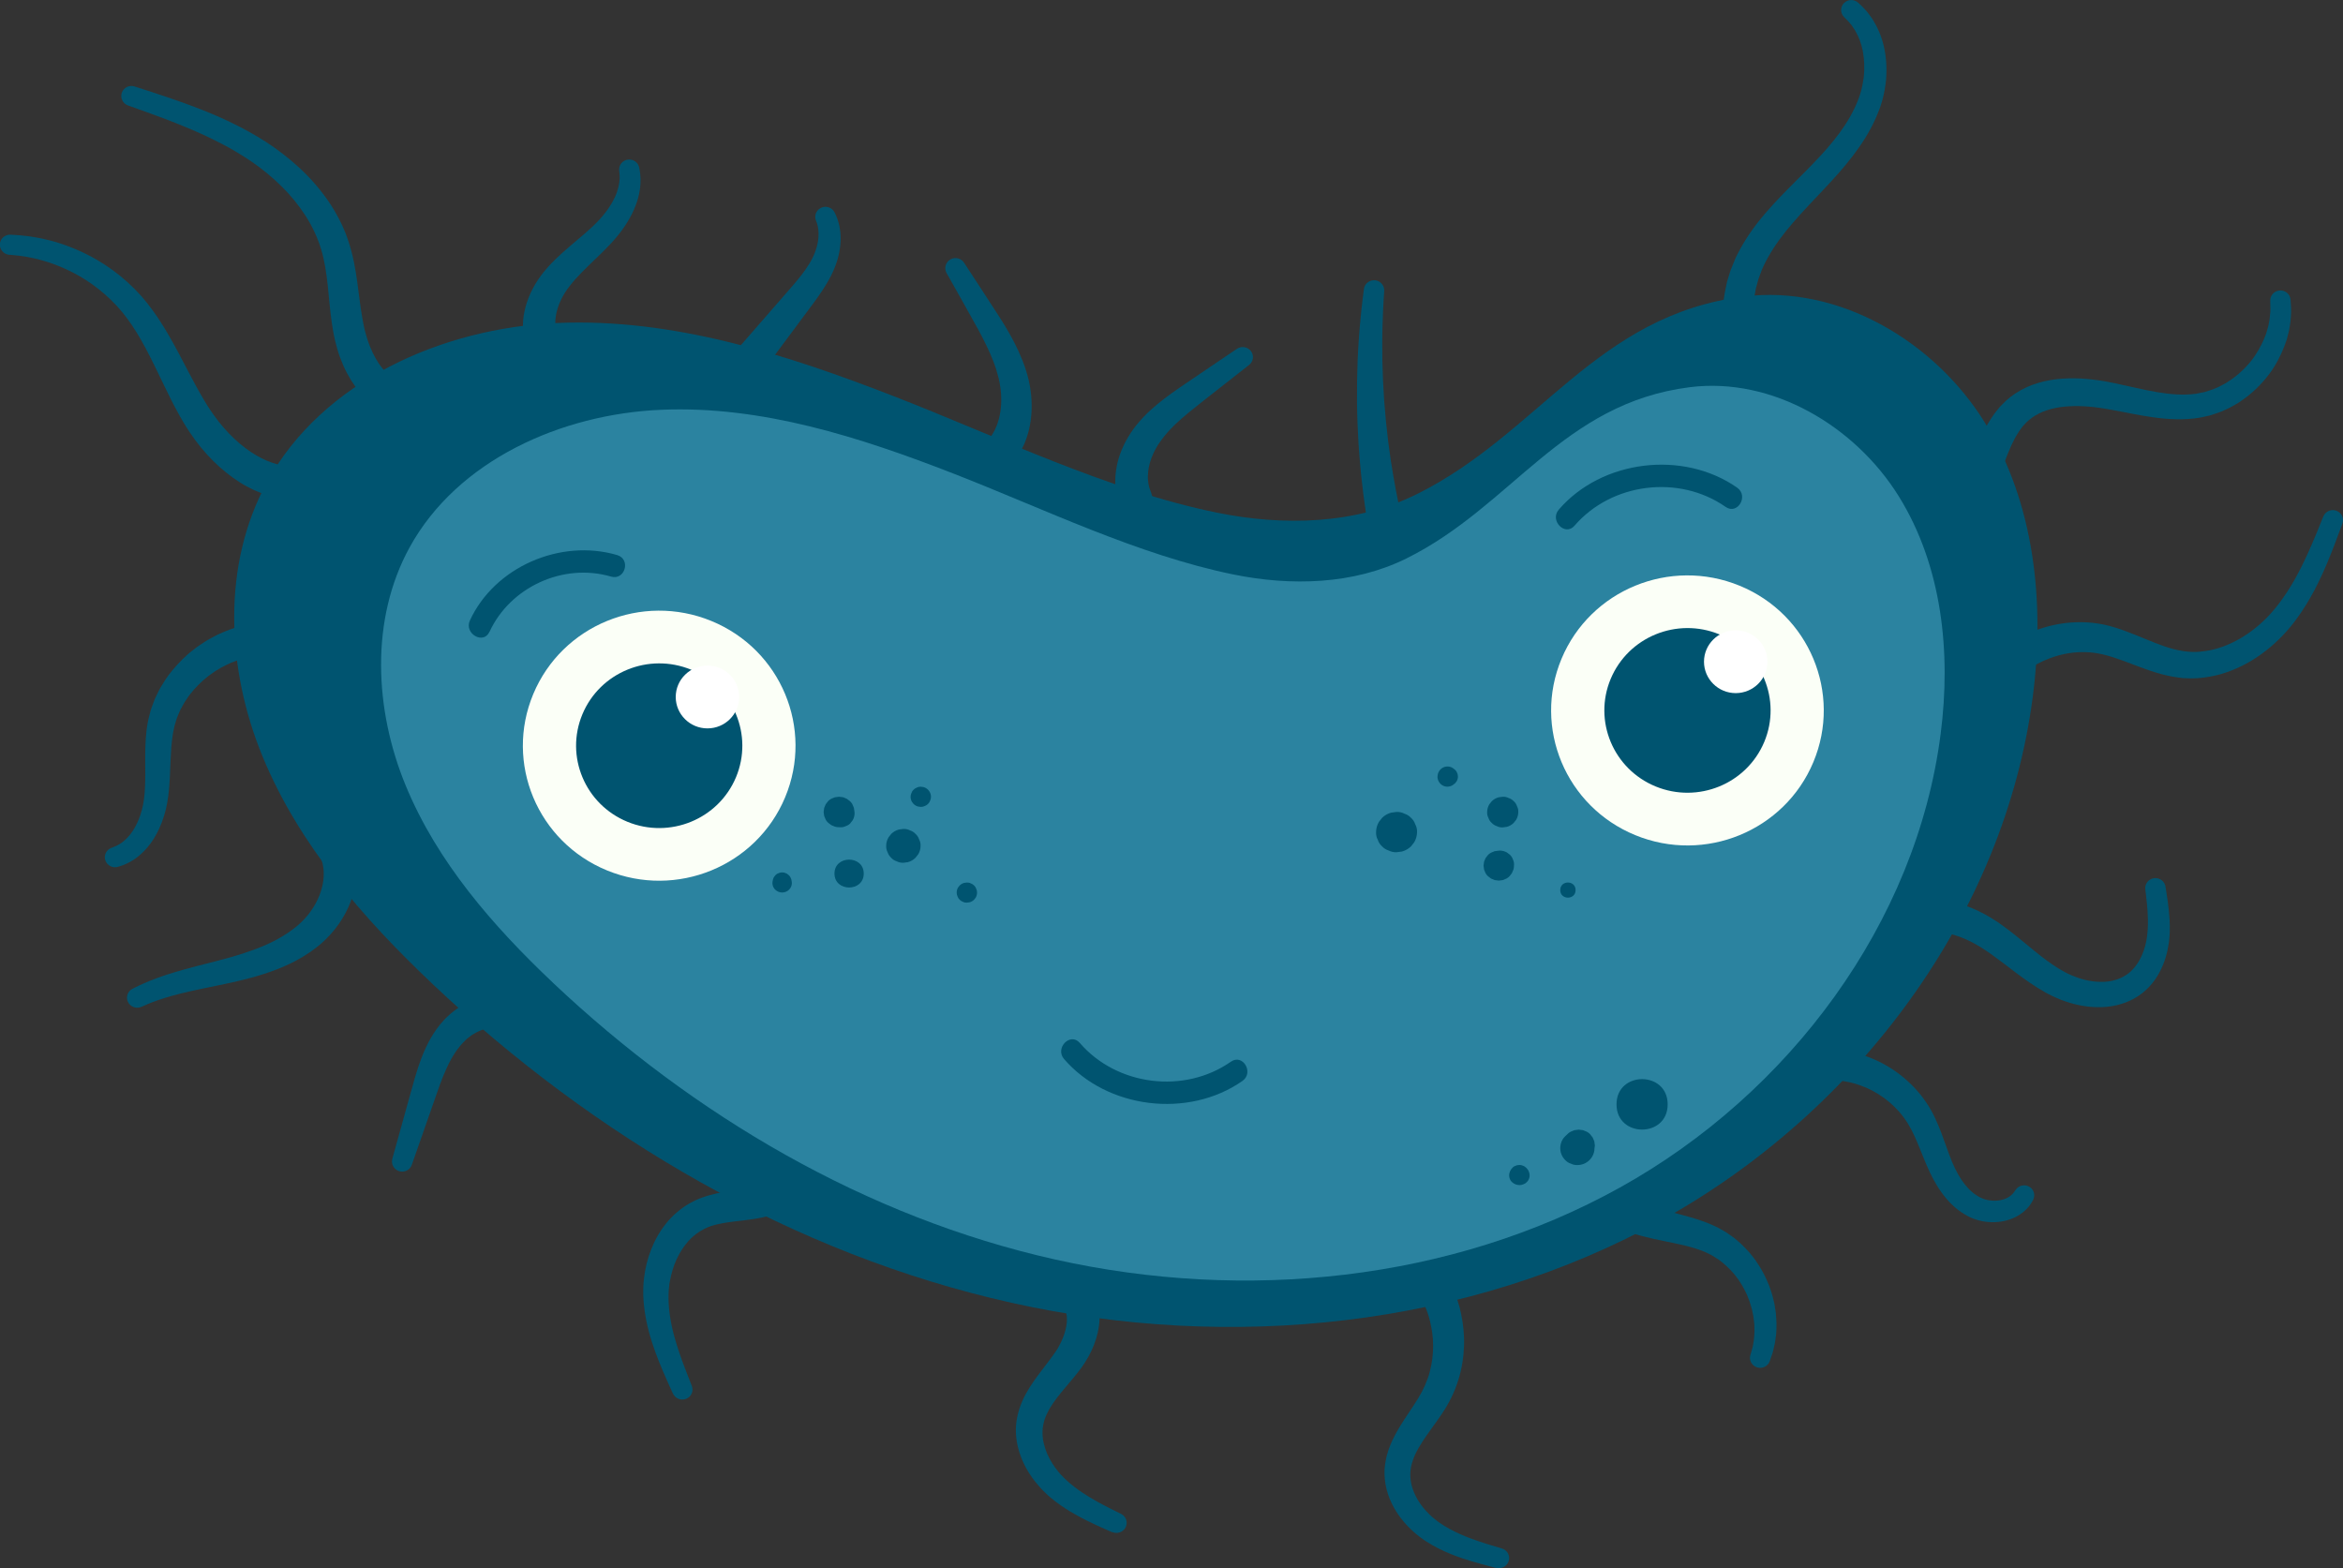 <svg width="248" height="166" viewBox="0 0 248 166" fill="none" xmlns="http://www.w3.org/2000/svg">
<rect x="0" y="0" width="248" height="166" fill="#333333" stroke="none"/>
<g clip-path="url(#clip0_1279_3057)">
<path d="M56.006 37.36L55.908 37.134L55.854 37.011L55.822 36.936L55.773 36.807C55.713 36.636 55.632 36.426 55.572 36.212C55.475 35.81 55.367 35.316 55.356 34.764C55.334 34.206 55.377 33.6 55.513 32.967C55.773 31.707 56.363 30.377 57.267 29.159L57.441 28.934L57.544 28.8L57.625 28.703C57.733 28.575 57.831 28.457 57.966 28.307C58.231 28.006 58.48 27.749 58.74 27.491C59.265 26.977 59.812 26.494 60.348 26.038C60.874 25.593 61.399 25.148 61.913 24.708C62.411 24.273 62.872 23.855 63.294 23.41C63.684 23.002 64.052 22.557 64.35 22.128C64.648 21.699 64.897 21.276 65.081 20.873C65.455 20.074 65.563 19.377 65.59 18.9C65.59 18.658 65.59 18.476 65.568 18.347L65.547 18.154L65.536 18.041C65.482 17.457 65.915 16.942 66.505 16.889C67.068 16.835 67.572 17.226 67.664 17.768L67.718 18.063C67.756 18.256 67.783 18.54 67.799 18.9C67.799 19.259 67.799 19.699 67.707 20.187C67.631 20.675 67.491 21.216 67.274 21.764C67.063 22.316 66.787 22.884 66.44 23.453C66.094 24.021 65.698 24.574 65.227 25.132C64.788 25.657 64.285 26.177 63.787 26.671C63.294 27.148 62.791 27.631 62.292 28.119C61.805 28.591 61.339 29.063 60.922 29.524C60.711 29.755 60.511 30.001 60.348 30.21C60.267 30.307 60.159 30.457 60.061 30.586L59.991 30.683C59.991 30.683 60.023 30.645 60.002 30.666V30.683L59.98 30.704L59.953 30.747L59.839 30.918C59.249 31.825 58.924 32.779 58.821 33.541C58.708 34.313 58.838 34.876 58.957 35.225C58.984 35.3 59.011 35.338 59.027 35.386L59.038 35.418L59.076 35.483L59.141 35.6L59.26 35.82C59.715 36.689 59.374 37.756 58.486 38.212C57.603 38.663 56.515 38.325 56.054 37.451C56.038 37.419 56.017 37.381 56.006 37.349V37.338V37.36Z" fill="#005470"/>
<path d="M77.736 37.317C77.736 37.317 80.757 33.852 83.779 30.382C84.52 29.529 85.192 28.703 85.679 27.888C85.798 27.684 85.918 27.481 86.01 27.288L86.047 27.213V27.191L86.053 27.186H86.058C86.058 27.186 86.069 27.154 86.053 27.197L86.075 27.154L86.15 26.982C86.188 26.885 86.226 26.794 86.264 26.708C86.41 26.322 86.513 25.947 86.573 25.604C86.692 24.912 86.643 24.343 86.562 23.968C86.524 23.78 86.481 23.635 86.443 23.544L86.388 23.399L86.356 23.308C86.156 22.756 86.448 22.15 87.011 21.951C87.542 21.764 88.121 22.016 88.354 22.509L88.462 22.74C88.533 22.89 88.625 23.12 88.717 23.416C88.906 24 89.042 24.88 88.95 25.888C88.906 26.392 88.804 26.928 88.647 27.475C88.603 27.615 88.555 27.76 88.506 27.899L88.441 28.081L88.424 28.124L88.397 28.199L88.36 28.301C88.251 28.575 88.127 28.843 87.997 29.116C87.461 30.195 86.746 31.208 86.053 32.152C83.308 35.842 80.562 39.537 80.562 39.537C79.972 40.331 78.846 40.497 78.044 39.918C77.237 39.339 77.07 38.228 77.654 37.44C77.681 37.403 77.709 37.365 77.741 37.333L77.736 37.317Z" fill="#005470"/>
<path d="M104.376 46.82C104.376 46.82 104.43 46.756 104.539 46.633C104.587 46.574 104.652 46.504 104.723 46.418C104.761 46.364 104.809 46.3 104.864 46.23C104.977 46.075 105.129 45.828 105.275 45.555C105.41 45.265 105.562 44.938 105.67 44.546C105.909 43.769 106.033 42.771 105.957 41.688C105.941 41.414 105.909 41.141 105.865 40.862C105.844 40.728 105.822 40.572 105.795 40.454C105.757 40.299 105.725 40.116 105.692 39.988C105.562 39.457 105.373 38.835 105.151 38.266C104.707 37.102 104.116 35.944 103.526 34.85C102.909 33.75 102.335 32.721 101.848 31.841C100.857 30.077 100.191 28.897 100.191 28.897C99.904 28.382 100.093 27.733 100.613 27.449C101.111 27.175 101.739 27.336 102.042 27.803C102.042 27.803 102.784 28.934 103.889 30.629C104.447 31.482 105.091 32.479 105.784 33.547C106.477 34.635 107.203 35.847 107.804 37.161C108.107 37.832 108.372 38.481 108.605 39.226C108.665 39.414 108.703 39.553 108.751 39.714C108.811 39.918 108.844 40.079 108.892 40.267C108.973 40.626 109.038 40.985 109.087 41.345C109.282 42.771 109.217 44.155 108.946 45.335C108.822 45.925 108.632 46.461 108.443 46.933C108.237 47.4 108.037 47.786 107.826 48.124C107.712 48.295 107.609 48.451 107.517 48.585C107.446 48.681 107.387 48.762 107.338 48.826L107.192 49.019C106.596 49.802 105.47 49.963 104.674 49.384C103.878 48.799 103.716 47.684 104.306 46.901C104.328 46.869 104.355 46.836 104.382 46.81L104.376 46.82Z" fill="#005470"/>
<path d="M118.434 53.267L118.369 53.052L118.331 52.934C118.32 52.897 118.304 52.848 118.282 52.763C118.244 52.607 118.201 52.43 118.163 52.232C118.109 51.878 118.049 51.443 118.049 50.95C118.044 50.456 118.098 49.92 118.206 49.346C118.423 48.204 118.921 46.976 119.684 45.823C119.777 45.678 119.879 45.538 119.982 45.394L120.058 45.286L120.145 45.174L120.286 44.997C120.372 44.884 120.513 44.723 120.627 44.589C120.746 44.45 120.865 44.332 120.979 44.198C121.455 43.688 121.964 43.227 122.489 42.792C123.534 41.924 124.617 41.189 125.608 40.519C126.594 39.853 127.514 39.231 128.3 38.695C129.875 37.628 130.926 36.92 130.926 36.92C131.418 36.587 132.09 36.711 132.431 37.193C132.756 37.654 132.653 38.282 132.214 38.625C132.214 38.625 131.218 39.408 129.724 40.578C128.976 41.162 128.105 41.849 127.168 42.583C126.236 43.318 125.273 44.08 124.422 44.889C124 45.297 123.605 45.715 123.258 46.144C123.177 46.252 123.085 46.359 123.009 46.466C122.933 46.579 122.874 46.648 122.782 46.783L122.652 46.97L122.619 47.019L122.603 47.04V47.051C122.603 47.051 122.576 47.078 122.603 47.029L122.554 47.115C122.489 47.222 122.424 47.324 122.365 47.432C121.883 48.29 121.612 49.164 121.536 49.883C121.498 50.242 121.482 50.564 121.515 50.837C121.536 51.111 121.585 51.341 121.628 51.524C121.65 51.593 121.672 51.647 121.683 51.706C121.683 51.727 121.704 51.77 121.72 51.819C121.737 51.861 121.753 51.899 121.764 51.931C121.818 52.071 121.845 52.146 121.845 52.146C122.192 53.063 121.72 54.082 120.789 54.425C119.858 54.768 118.824 54.302 118.472 53.385C118.455 53.347 118.444 53.304 118.434 53.267H118.428H118.434Z" fill="#005470"/>
<path d="M144.62 54.538C144.62 54.538 144.566 54.173 144.474 53.535C144.382 52.907 144.252 51.931 144.133 50.816C144.068 50.258 144.008 49.647 143.954 48.998C143.894 48.354 143.851 47.673 143.797 46.97C143.71 45.565 143.651 44.058 143.635 42.556C143.624 41.055 143.645 39.553 143.7 38.148C143.737 37.445 143.764 36.764 143.813 36.121C143.857 35.477 143.9 34.871 143.954 34.313C144.051 33.192 144.154 32.265 144.236 31.616C144.317 30.967 144.366 30.597 144.366 30.597C144.436 30.012 144.977 29.599 145.568 29.669C146.136 29.733 146.548 30.232 146.515 30.79V30.811L146.45 31.814C146.412 32.452 146.364 33.364 146.337 34.453C146.315 35 146.315 35.59 146.309 36.217C146.304 36.845 146.309 37.499 146.32 38.185C146.347 39.548 146.412 41.001 146.515 42.455C146.624 43.903 146.764 45.351 146.932 46.697C147.024 47.373 147.105 48.027 147.198 48.638C147.29 49.255 147.382 49.834 147.479 50.37C147.663 51.454 147.831 52.301 147.961 52.945C148.091 53.578 148.172 53.942 148.172 53.942C148.373 54.902 147.744 55.836 146.77 56.034C145.795 56.233 144.847 55.61 144.647 54.65C144.642 54.618 144.636 54.581 144.625 54.543L144.62 54.538Z" fill="#005470"/>
<path d="M41.748 44.096C41.748 44.096 41.575 44.032 41.256 43.903C41.223 43.892 41.164 43.865 41.099 43.833L40.904 43.736C40.768 43.672 40.622 43.597 40.46 43.511C40.189 43.34 39.87 43.163 39.55 42.911C38.9 42.428 38.212 41.747 37.595 40.894C36.978 40.041 36.431 39.017 36.009 37.869C35.792 37.295 35.619 36.689 35.467 36.051C35.429 35.885 35.397 35.745 35.359 35.552C35.332 35.408 35.305 35.263 35.272 35.113C35.218 34.796 35.159 34.442 35.115 34.131C34.926 32.833 34.828 31.509 34.688 30.195C34.547 28.891 34.352 27.561 33.989 26.381L33.827 25.872C33.772 25.695 33.713 25.582 33.659 25.427C33.561 25.148 33.42 24.848 33.285 24.547C33.155 24.247 32.987 23.963 32.836 23.662C32.662 23.378 32.505 23.083 32.321 22.809C31.596 21.689 30.735 20.632 29.771 19.694C28.812 18.75 27.773 17.897 26.701 17.157C26.43 16.98 26.159 16.781 25.899 16.626C25.618 16.449 25.325 16.261 25.065 16.111C24.54 15.794 23.988 15.483 23.446 15.21C22.369 14.647 21.313 14.159 20.327 13.735C18.346 12.888 16.64 12.271 15.438 11.836C14.236 11.408 13.548 11.161 13.548 11.161C12.99 10.962 12.698 10.351 12.898 9.799C13.098 9.257 13.7 8.973 14.252 9.155C14.252 9.155 14.95 9.38 16.174 9.777C17.398 10.185 19.158 10.753 21.253 11.574C22.298 11.981 23.419 12.459 24.594 13.033C25.184 13.317 25.764 13.617 26.381 13.96C26.695 14.132 26.971 14.298 27.264 14.47C27.583 14.658 27.87 14.851 28.179 15.038C29.381 15.821 30.572 16.733 31.693 17.768C32.814 18.798 33.843 19.978 34.742 21.27C34.974 21.592 35.169 21.93 35.381 22.262C35.57 22.611 35.776 22.944 35.949 23.298C36.128 23.651 36.301 24 36.453 24.392C36.529 24.579 36.621 24.783 36.675 24.949L36.853 25.454C37.373 26.987 37.617 28.446 37.812 29.825C38.001 31.203 38.142 32.49 38.348 33.648C38.397 33.949 38.451 34.196 38.505 34.48C38.537 34.624 38.57 34.775 38.602 34.919C38.635 35.043 38.667 35.166 38.7 35.284C38.83 35.783 38.992 36.26 39.171 36.7C39.523 37.585 39.956 38.32 40.395 38.888C40.833 39.462 41.277 39.859 41.662 40.127C41.851 40.272 42.035 40.358 42.187 40.454C42.252 40.481 42.312 40.508 42.366 40.535L42.441 40.572C42.441 40.572 42.485 40.594 42.534 40.61C42.858 40.728 43.032 40.787 43.032 40.787C43.963 41.119 44.45 42.144 44.104 43.061C43.763 43.978 42.728 44.455 41.797 44.117C41.781 44.117 41.759 44.101 41.743 44.096H41.759H41.748Z" fill="#005470"/>
<path d="M32.96 52.773C32.96 52.773 32.792 52.795 32.478 52.827C32.397 52.832 32.31 52.848 32.213 52.859C32.158 52.859 32.121 52.87 32.05 52.875H31.828C31.525 52.881 31.146 52.907 30.778 52.881C30.063 52.822 29.18 52.709 28.26 52.398C27.334 52.103 26.332 51.663 25.368 51.041C23.43 49.818 21.556 47.984 20.056 45.715L19.775 45.286L19.694 45.158L19.634 45.056L19.509 44.852L19.26 44.439L19.006 43.989C18.659 43.383 18.361 42.792 18.053 42.192C17.446 40.985 16.883 39.768 16.298 38.588C15.719 37.408 15.118 36.255 14.463 35.193C14.3 34.925 14.127 34.673 13.959 34.41C13.786 34.163 13.607 33.911 13.428 33.664L13.152 33.31L13.017 33.133L12.947 33.048C12.925 33.021 12.968 33.069 12.963 33.064V33.053L12.936 33.032L12.898 32.989C12.692 32.758 12.476 32.49 12.275 32.286C11.902 31.884 11.485 31.487 11.057 31.112C10.629 30.741 10.191 30.404 9.757 30.087C8.875 29.46 7.981 28.956 7.12 28.553C6.259 28.157 5.442 27.84 4.7 27.631C4.332 27.508 3.974 27.443 3.655 27.352C3.324 27.288 3.027 27.223 2.756 27.17C2.209 27.089 1.776 27.025 1.478 27.009C1.18 26.982 1.023 26.966 1.023 26.966H0.964C0.373 26.907 -0.065 26.387 -0.011 25.802C0.043 25.228 0.547 24.81 1.126 24.842C1.126 24.842 1.305 24.853 1.64 24.874C1.982 24.885 2.469 24.939 3.097 25.014C3.411 25.067 3.752 25.116 4.126 25.185C4.494 25.271 4.9 25.341 5.323 25.459C6.173 25.668 7.109 25.995 8.106 26.419C9.097 26.843 10.142 27.384 11.176 28.071C11.69 28.414 12.21 28.789 12.714 29.197C13.217 29.605 13.71 30.05 14.214 30.554C14.463 30.8 14.652 31.02 14.88 31.256L14.983 31.369L15.069 31.466L15.232 31.664L15.562 32.061C15.768 32.334 15.984 32.613 16.19 32.887C16.385 33.171 16.596 33.45 16.78 33.739C17.549 34.893 18.226 36.105 18.87 37.306C19.509 38.507 20.116 39.698 20.733 40.83C21.042 41.387 21.356 41.956 21.67 42.465L21.903 42.852L22.163 43.254L22.293 43.452L22.358 43.549L22.412 43.624L22.661 43.978C23.998 45.86 25.623 47.324 27.139 48.204C27.897 48.654 28.628 48.939 29.272 49.121C29.922 49.319 30.491 49.357 30.951 49.384C31.173 49.389 31.325 49.368 31.482 49.373H31.59C31.628 49.373 31.687 49.362 31.736 49.352C31.834 49.336 31.92 49.325 32.002 49.314C32.316 49.266 32.483 49.244 32.483 49.244C33.469 49.1 34.384 49.765 34.53 50.735C34.676 51.706 33.999 52.607 33.02 52.752C33.003 52.752 32.976 52.752 32.96 52.757H32.965L32.96 52.773Z" fill="#005470"/>
<path d="M29.879 69.442C29.879 69.442 29.749 69.426 29.505 69.404C29.386 69.394 29.235 69.372 29.056 69.356C28.969 69.351 28.866 69.335 28.78 69.329H27.973C27.74 69.351 27.491 69.372 27.226 69.399C26.695 69.469 26.089 69.587 25.444 69.785C25.119 69.882 24.8 70.026 24.459 70.144C24.128 70.305 23.782 70.45 23.441 70.643C23.11 70.842 22.753 71.035 22.428 71.287C22.266 71.41 22.082 71.517 21.93 71.651C21.768 71.786 21.611 71.925 21.448 72.059C20.825 72.633 20.213 73.276 19.742 74.022C19.477 74.376 19.293 74.784 19.071 75.17C18.909 75.577 18.703 75.98 18.6 76.409L18.502 76.725L18.481 76.805L18.47 76.843V76.865L18.465 76.875C18.47 76.827 18.465 76.87 18.465 76.859L18.427 77.047C18.362 77.315 18.329 77.513 18.291 77.728C18.221 78.184 18.167 78.656 18.129 79.133C18.058 80.088 18.031 81.08 17.988 82.061C17.939 83.048 17.874 84.035 17.696 84.99C17.522 85.966 17.23 86.856 16.873 87.655C16.515 88.449 16.071 89.146 15.589 89.709C15.107 90.278 14.588 90.707 14.127 91.013C13.656 91.307 13.245 91.495 12.963 91.592C12.681 91.688 12.524 91.737 12.524 91.737C11.961 91.924 11.349 91.629 11.155 91.077C10.965 90.54 11.241 89.961 11.772 89.747L11.896 89.698L12.167 89.591C12.34 89.522 12.589 89.393 12.876 89.2C13.158 88.985 13.488 88.701 13.808 88.288C14.127 87.88 14.431 87.349 14.685 86.727C14.94 86.1 15.134 85.386 15.237 84.609C15.346 83.815 15.373 82.936 15.378 81.992C15.378 81.048 15.356 80.04 15.389 78.978C15.432 77.905 15.513 76.795 15.833 75.642C15.957 75.062 16.19 74.526 16.391 73.974C16.651 73.454 16.873 72.912 17.198 72.434C17.782 71.437 18.524 70.573 19.293 69.801C19.493 69.614 19.694 69.431 19.889 69.243C20.089 69.061 20.306 68.906 20.511 68.745C20.918 68.407 21.361 68.139 21.784 67.86C22.212 67.592 22.656 67.377 23.078 67.152C23.517 66.964 23.939 66.766 24.356 66.621C24.784 66.487 25.179 66.331 25.585 66.24C25.986 66.154 26.359 66.047 26.728 65.993C27.09 65.945 27.437 65.902 27.751 65.859C28.087 65.838 28.412 65.838 28.693 65.827C28.839 65.827 28.975 65.827 29.099 65.822C29.213 65.822 29.3 65.832 29.392 65.838C29.57 65.849 29.722 65.859 29.841 65.87L30.215 65.891C31.206 65.961 31.953 66.803 31.888 67.779C31.817 68.755 30.962 69.496 29.971 69.426C29.949 69.426 29.917 69.426 29.89 69.42L29.879 69.442Z" fill="#005470"/>
<path d="M37.216 89.264L37.325 89.575C37.341 89.624 37.362 89.683 37.384 89.747L37.417 89.849L37.455 90.004C37.509 90.219 37.579 90.476 37.628 90.744C37.709 91.249 37.779 91.871 37.736 92.562C37.709 93.26 37.584 94.027 37.33 94.815C36.848 96.397 35.89 98.065 34.433 99.465L34.151 99.728L33.978 99.883L33.848 99.99C33.67 100.13 33.523 100.264 33.291 100.43C33.074 100.591 32.863 100.747 32.657 100.881C32.451 101.02 32.235 101.154 32.018 101.288C31.152 101.809 30.231 102.243 29.3 102.602C27.442 103.321 25.553 103.777 23.825 104.142C22.087 104.506 20.512 104.812 19.196 105.139C17.88 105.461 16.829 105.809 16.109 106.083C15.752 106.222 15.476 106.34 15.292 106.426C15.102 106.507 15.005 106.55 15.005 106.55L14.967 106.566C14.425 106.807 13.781 106.566 13.537 106.035C13.299 105.514 13.521 104.908 14.03 104.651L14.344 104.495C14.55 104.388 14.858 104.249 15.248 104.072C16.033 103.723 17.176 103.289 18.557 102.881C19.932 102.468 21.546 102.077 23.208 101.642C24.047 101.422 24.887 101.192 25.726 100.918C26.56 100.645 27.388 100.344 28.184 99.99C28.975 99.642 29.722 99.234 30.399 98.784C30.572 98.671 30.735 98.553 30.897 98.435C31.065 98.317 31.206 98.199 31.347 98.087C31.477 97.99 31.655 97.824 31.812 97.679L31.937 97.566H31.942C31.883 97.609 31.931 97.566 31.921 97.577L31.931 97.566L31.953 97.545L32.002 97.497L32.191 97.303C33.193 96.247 33.816 94.992 34.081 93.925C34.222 93.388 34.271 92.895 34.265 92.477C34.271 92.053 34.206 91.699 34.151 91.415C34.119 91.302 34.092 91.2 34.065 91.114L34.049 91.05L34.011 90.954C33.989 90.889 33.962 90.836 33.94 90.782L33.821 90.476C33.464 89.564 33.919 88.535 34.845 88.181C35.77 87.827 36.816 88.277 37.178 89.189C37.184 89.21 37.2 89.243 37.205 89.269V89.259L37.216 89.264Z" fill="#005470"/>
<path d="M41.521 122.666C41.521 122.666 41.889 121.336 42.447 119.341C42.723 118.343 43.048 117.179 43.394 115.93C43.741 114.691 44.093 113.323 44.629 111.929C44.9 111.237 45.214 110.54 45.604 109.864C45.994 109.188 46.438 108.561 46.99 107.971L47.152 107.794L47.385 107.574L47.623 107.359L47.845 107.172C47.992 107.048 48.143 106.93 48.3 106.823C48.452 106.71 48.609 106.609 48.766 106.517C49.4 106.131 50.055 105.842 50.699 105.649C51.338 105.45 51.977 105.364 52.562 105.348C53.141 105.327 53.661 105.402 54.083 105.488C54.506 105.59 54.836 105.697 55.053 105.793L55.383 105.933C56.293 106.319 56.72 107.365 56.325 108.26C55.935 109.161 54.874 109.574 53.959 109.188C53.932 109.177 53.905 109.167 53.878 109.151L53.731 109.081C53.731 109.081 53.688 109.059 53.601 109.017C53.52 108.968 53.396 108.92 53.228 108.861C53.054 108.818 52.838 108.754 52.562 108.748C52.291 108.738 51.961 108.748 51.593 108.84C51.224 108.92 50.818 109.07 50.417 109.279C50.315 109.333 50.212 109.387 50.114 109.451C50.011 109.51 49.908 109.574 49.816 109.649L49.67 109.757L49.551 109.853L49.421 109.95L49.248 110.121C48.885 110.459 48.511 110.915 48.187 111.392C47.856 111.886 47.564 112.428 47.298 113.007C46.757 114.16 46.335 115.447 45.901 116.681C45.474 117.903 45.078 119.046 44.732 120.027C44.05 121.985 43.589 123.288 43.589 123.288C43.4 123.846 42.783 124.141 42.219 123.948C41.678 123.76 41.38 123.197 41.526 122.66H41.521V122.666Z" fill="#005470"/>
<path d="M71.227 147.503C71.227 147.503 71.037 147.079 70.696 146.328C70.36 145.577 69.878 144.494 69.375 143.132C68.882 141.775 68.373 140.112 68.167 138.224C68.145 137.988 68.118 137.752 68.108 137.506L68.086 137.141V136.428L68.102 136.036L68.129 135.634L68.173 135.253C68.292 134.234 68.541 133.21 68.931 132.228C69.32 131.241 69.851 130.292 70.544 129.445C71.232 128.603 72.093 127.868 73.04 127.342L73.398 127.155L73.577 127.064L73.598 127.053H73.609L73.674 127.015L73.712 126.999L73.788 126.967C73.993 126.881 74.156 126.801 74.443 126.71C74.573 126.667 74.703 126.624 74.833 126.581C74.957 126.543 75.066 126.511 75.185 126.484C75.418 126.415 75.64 126.361 75.856 126.313C76.733 126.114 77.519 126.002 78.201 125.884C78.883 125.771 79.463 125.653 79.934 125.53C80.394 125.396 80.767 125.267 81.033 125.133C81.174 125.074 81.276 125.004 81.374 124.945C81.471 124.897 81.547 124.838 81.607 124.795C81.726 124.715 81.791 124.666 81.791 124.666L81.926 124.57C82.733 123.996 83.859 124.184 84.439 124.977C85.018 125.771 84.829 126.881 84.022 127.45C84.006 127.46 83.984 127.477 83.968 127.487L83.594 127.734C83.469 127.814 83.318 127.911 83.128 128.002C82.944 128.093 82.728 128.217 82.489 128.308C82.007 128.522 81.423 128.694 80.767 128.844C80.118 128.984 79.419 129.085 78.699 129.171C77.979 129.257 77.242 129.332 76.533 129.461C76.354 129.493 76.176 129.525 76.002 129.568L75.748 129.627L75.531 129.686C75.407 129.708 75.174 129.804 74.979 129.874L74.903 129.901L74.865 129.917C74.865 129.917 74.963 129.879 74.914 129.895H74.909L74.892 129.906L74.779 129.96L74.551 130.067C73.945 130.367 73.365 130.802 72.862 131.359C72.364 131.917 71.936 132.588 71.6 133.322C71.27 134.052 71.037 134.845 70.902 135.634L70.847 135.934L70.82 136.213L70.788 136.492L70.772 136.83L70.761 137.119V137.425C70.761 137.624 70.772 137.827 70.782 138.026C70.875 139.619 71.248 141.12 71.649 142.397C72.055 143.679 72.466 144.751 72.759 145.497C73.057 146.248 73.225 146.682 73.225 146.682C73.441 147.234 73.171 147.851 72.613 148.06C72.071 148.269 71.47 148.017 71.232 147.503H71.227Z" fill="#005470"/>
<path d="M117.719 162.176C117.719 162.176 117.269 161.978 116.489 161.629C115.704 161.264 114.567 160.76 113.241 159.961C112.58 159.559 111.876 159.076 111.177 158.492L110.918 158.261L110.766 158.122L110.652 158.009L110.419 157.784L110.154 157.505C109.813 157.129 109.499 156.754 109.201 156.325C108.611 155.488 108.118 154.518 107.815 153.434C107.512 152.356 107.42 151.155 107.674 149.964L107.712 149.787C107.723 149.734 107.734 149.675 107.761 149.589L107.891 149.128C107.988 148.849 108.08 148.575 108.199 148.318C108.421 147.792 108.692 147.315 108.974 146.87C109.531 145.974 110.143 145.202 110.685 144.489C110.955 144.135 111.221 143.791 111.454 143.459L111.627 143.212L111.773 143.008L111.941 142.74L112.022 142.606L112.076 142.499C112.217 142.247 112.38 141.925 112.493 141.635C112.618 141.346 112.704 141.051 112.775 140.783C112.916 140.236 112.954 139.748 112.921 139.367C112.889 138.986 112.791 138.723 112.704 138.53C112.65 138.444 112.618 138.353 112.558 138.299C112.51 138.235 112.477 138.181 112.428 138.144C112.347 138.069 112.309 138.021 112.309 138.021L112.076 137.731C111.464 136.969 111.594 135.865 112.374 135.259C113.121 134.679 114.199 134.781 114.816 135.473C114.816 135.473 114.935 135.613 115.168 135.865C115.282 135.988 115.406 136.17 115.542 136.374C115.688 136.578 115.807 136.835 115.943 137.125C116.186 137.699 116.365 138.434 116.387 139.222C116.408 140.01 116.284 140.847 116.024 141.678C115.894 142.097 115.737 142.515 115.542 142.933C115.347 143.357 115.136 143.748 114.843 144.204L114.74 144.365L114.648 144.494L114.47 144.757L114.231 145.068L114.02 145.341C113.733 145.706 113.435 146.055 113.143 146.403C112.558 147.095 111.979 147.776 111.502 148.463C111.264 148.811 111.048 149.154 110.88 149.508C110.788 149.68 110.717 149.862 110.647 150.029L110.566 150.254C110.549 150.281 110.539 150.34 110.522 150.404L110.479 150.576C110.3 151.257 110.306 152.024 110.479 152.764C110.647 153.509 110.966 154.239 111.389 154.898C111.589 155.226 111.833 155.542 112.066 155.826L112.239 156.025L112.461 156.255L112.569 156.368L112.65 156.448L112.856 156.647C113.403 157.156 113.982 157.591 114.546 157.971C115.677 158.728 116.733 159.264 117.475 159.645C118.228 160.026 118.661 160.235 118.661 160.235H118.666C119.197 160.503 119.408 161.146 119.137 161.667C118.872 162.176 118.255 162.385 117.729 162.155H117.719V162.176Z" fill="#005470"/>
<path d="M158.379 165.962C158.379 165.962 157.789 165.818 156.728 165.523C156.197 165.378 155.553 165.19 154.805 164.943C154.064 164.691 153.224 164.375 152.331 163.93C151.887 163.705 151.427 163.452 150.966 163.152L150.771 163.023L150.62 162.916C150.512 162.836 150.425 162.787 150.3 162.686C150.181 162.589 150.062 162.498 149.938 162.401C149.824 162.305 149.716 162.208 149.602 162.112C148.725 161.318 147.896 160.336 147.311 159.124C147.019 158.524 146.792 157.859 146.662 157.156C146.597 156.808 146.564 156.443 146.548 156.078V155.579C146.553 155.547 146.548 155.633 146.559 155.499V155.472L146.602 155.027C146.651 154.689 146.732 154.233 146.829 153.922C146.916 153.574 147.046 153.241 147.176 152.914C147.441 152.26 147.766 151.675 148.102 151.107C148.773 149.986 149.499 148.999 150.084 148.039C150.663 147.111 151.091 146.124 151.329 145.223C151.589 144.269 151.697 143.314 151.692 142.402C151.692 141.49 151.551 140.638 151.372 139.871C151.194 139.098 150.918 138.428 150.658 137.849C150.376 137.28 150.095 136.803 149.835 136.433C149.705 136.251 149.586 136.09 149.477 135.95C149.369 135.816 149.266 135.704 149.19 135.612L148.952 135.334L148.86 135.226C148.216 134.481 148.308 133.365 149.066 132.727C149.824 132.094 150.956 132.185 151.6 132.925C151.611 132.936 151.627 132.958 151.638 132.968C151.638 132.968 151.752 133.108 151.957 133.36C152.06 133.489 152.196 133.649 152.336 133.837C152.472 134.036 152.623 134.261 152.797 134.513C153.127 135.028 153.484 135.677 153.831 136.454C154.145 137.237 154.481 138.128 154.67 139.141C154.87 140.15 155.006 141.254 154.963 142.434C154.925 143.609 154.741 144.848 154.356 146.076C153.955 147.363 153.365 148.532 152.645 149.605C151.936 150.667 151.183 151.627 150.571 152.571C150.268 153.043 149.986 153.515 149.78 153.976C149.683 154.206 149.575 154.442 149.515 154.668C149.429 154.925 149.401 155.059 149.347 155.311L149.288 155.751L149.277 156.035C149.277 156.26 149.288 156.486 149.32 156.711C149.385 157.162 149.521 157.612 149.705 158.041C150.078 158.905 150.663 159.677 151.318 160.31L151.567 160.54L151.806 160.739C151.876 160.803 152.001 160.889 152.093 160.964L152.239 161.077L152.353 161.157C152.71 161.414 153.089 161.64 153.457 161.838C154.941 162.643 156.376 163.093 157.372 163.415C158.39 163.721 158.975 163.898 158.975 163.898C159.549 164.069 159.868 164.665 159.69 165.228C159.522 165.769 158.948 166.08 158.396 165.946L158.379 165.962Z" fill="#005470"/>
<path d="M185.275 143.421C185.275 143.421 185.302 143.319 185.356 143.132C185.383 143.035 185.415 142.917 185.453 142.783C185.475 142.713 185.491 142.644 185.518 142.563C185.54 142.488 185.54 142.424 185.556 142.349C185.578 142.198 185.61 142.038 185.637 141.855C185.664 141.673 185.67 141.448 185.691 141.228C185.719 141.002 185.702 140.761 185.697 140.509C185.697 140.386 185.697 140.252 185.686 140.118C185.67 139.983 185.654 139.849 185.637 139.71C185.616 139.571 185.61 139.431 185.583 139.286C185.551 139.141 185.524 138.997 185.491 138.846C185.442 138.546 185.334 138.251 185.247 137.945C185.166 137.634 185.009 137.339 184.901 137.018C184.749 136.717 184.609 136.401 184.43 136.106C184.246 135.806 184.072 135.505 183.84 135.221C183.639 134.926 183.39 134.663 183.147 134.395C182.638 133.886 182.091 133.392 181.462 133.033C181.165 132.824 180.829 132.695 180.515 132.534L180.488 132.518H180.472L180.466 132.513C180.466 132.513 180.417 132.486 180.504 132.523L180.428 132.497L180.282 132.438L179.984 132.325C179.773 132.239 179.621 132.202 179.454 132.143C178.777 131.928 177.992 131.74 177.233 131.585C176.47 131.424 175.706 131.279 174.954 131.107C174.212 130.941 173.476 130.754 172.793 130.523C172.447 130.405 172.122 130.292 171.802 130.147C171.645 130.078 171.488 130.019 171.342 129.944C171.196 129.863 171.05 129.788 170.909 129.713C170.627 129.574 170.378 129.402 170.14 129.246C170.026 129.166 169.913 129.096 169.81 129.016C169.712 128.935 169.615 128.855 169.523 128.775C169.149 128.48 168.895 128.201 168.721 128.013C168.543 127.825 168.456 127.723 168.456 127.723C167.79 126.999 167.844 125.878 168.581 125.224C169.317 124.564 170.454 124.623 171.12 125.347C171.131 125.358 171.147 125.374 171.158 125.385L171.293 125.546C171.293 125.546 171.342 125.6 171.434 125.707C171.521 125.819 171.651 125.98 171.857 126.157C171.905 126.206 171.954 126.254 172.008 126.302C172.062 126.35 172.138 126.399 172.203 126.447C172.338 126.549 172.479 126.661 172.658 126.763C172.745 126.812 172.831 126.871 172.929 126.93C173.026 126.983 173.134 127.031 173.243 127.085C173.449 127.198 173.698 127.3 173.958 127.402C174.477 127.605 175.084 127.804 175.761 127.986C176.432 128.174 177.185 128.362 177.975 128.571C178.777 128.785 179.594 129.016 180.509 129.359C180.731 129.445 180.986 129.536 181.159 129.622L181.446 129.751L181.592 129.82L181.663 129.852C181.755 129.895 181.695 129.869 181.717 129.874H181.728L181.749 129.89L181.787 129.911C182.221 130.153 182.665 130.373 183.054 130.673C183.877 131.215 184.581 131.901 185.204 132.609C185.502 132.974 185.8 133.339 186.038 133.73C186.303 134.105 186.515 134.508 186.726 134.899C186.931 135.291 187.094 135.693 187.262 136.084C187.392 136.492 187.549 136.873 187.641 137.264C187.738 137.661 187.841 138.031 187.884 138.412C187.912 138.6 187.939 138.782 187.966 138.964C187.987 139.147 187.993 139.329 188.004 139.501C188.014 139.678 188.025 139.849 188.036 140.016C188.036 140.187 188.031 140.348 188.031 140.509C188.02 140.831 188.02 141.137 187.971 141.421C187.933 141.71 187.906 141.968 187.857 142.22C187.798 142.477 187.744 142.713 187.695 142.922C187.668 143.024 187.646 143.137 187.619 143.212C187.592 143.293 187.565 143.362 187.543 143.427C187.495 143.561 187.457 143.679 187.424 143.77L187.327 144.059C187.137 144.617 186.52 144.912 185.957 144.719C185.41 144.531 185.112 143.958 185.269 143.421H185.291H185.275Z" fill="#005470"/>
<path d="M185.42 113.693C185.42 113.693 185.534 113.613 185.751 113.457C185.805 113.42 185.87 113.377 185.946 113.323C186.032 113.269 186.124 113.205 186.227 113.141C186.325 113.076 186.438 113.007 186.557 112.932C186.671 112.867 186.79 112.803 186.915 112.733C187.922 112.165 189.465 111.51 191.425 111.221C192.4 111.081 193.478 111.028 194.604 111.146C194.886 111.183 195.172 111.205 195.454 111.264C195.611 111.29 195.768 111.317 195.925 111.349C196.05 111.376 196.174 111.408 196.299 111.435L196.494 111.478L196.721 111.543C196.873 111.585 197.03 111.634 197.181 111.677C197.463 111.779 197.755 111.864 198.037 111.988C199.174 112.438 200.268 113.076 201.264 113.865C202.255 114.659 203.154 115.597 203.869 116.664C204.611 117.737 205.103 118.901 205.509 119.979C205.916 121.057 206.257 122.097 206.625 122.988C207.015 123.915 207.453 124.704 207.968 125.358C208.222 125.68 208.493 125.964 208.78 126.2C208.921 126.323 209.062 126.425 209.213 126.516C209.289 126.559 209.359 126.613 209.435 126.651L209.619 126.752C209.717 126.795 209.814 126.833 209.906 126.876C209.966 126.892 210.02 126.913 210.08 126.935C210.21 126.972 210.361 127.015 210.502 127.037C210.789 127.085 211.07 127.101 211.33 127.08C211.856 127.053 212.273 126.892 212.56 126.731C212.847 126.559 213.02 126.382 213.123 126.259C213.22 126.125 213.269 126.05 213.269 126.05L213.361 125.916C213.697 125.433 214.363 125.315 214.855 125.642C215.321 125.959 215.451 126.57 215.175 127.047C215.175 127.047 215.153 127.09 215.105 127.171C215.05 127.251 214.991 127.375 214.883 127.525C214.666 127.82 214.303 128.233 213.74 128.587C213.182 128.941 212.43 129.241 211.558 129.327C211.119 129.375 210.654 129.375 210.166 129.311C209.917 129.284 209.679 129.23 209.414 129.16L208.991 129.026L208.693 128.908L208.655 128.892L208.563 128.855L208.477 128.812L208.298 128.721C208.174 128.662 208.06 128.592 207.946 128.522C207.713 128.383 207.48 128.233 207.264 128.061C206.825 127.723 206.419 127.332 206.051 126.908C205.32 126.055 204.724 125.052 204.248 124.039C203.755 122.987 203.381 121.952 202.959 120.96C202.542 119.973 202.093 119.051 201.508 118.279C200.928 117.485 200.208 116.788 199.418 116.208C198.627 115.635 197.772 115.179 196.9 114.878C196.683 114.793 196.467 114.739 196.25 114.669L195.952 114.594L195.806 114.557L195.617 114.519L195.237 114.444H195.21C195.292 114.455 195.227 114.444 195.248 114.444H195.194L195.113 114.423L194.95 114.401C194.739 114.364 194.528 114.358 194.317 114.337C193.483 114.283 192.682 114.358 191.962 114.487C190.516 114.76 189.395 115.286 188.691 115.726C188.604 115.779 188.518 115.833 188.442 115.881C188.371 115.93 188.306 115.978 188.247 116.015L188.079 116.128C188.025 116.166 187.96 116.219 187.906 116.257C187.695 116.423 187.581 116.509 187.581 116.509C186.801 117.115 185.669 116.981 185.052 116.208C184.435 115.442 184.57 114.326 185.355 113.72C185.372 113.709 185.393 113.688 185.41 113.677L185.42 113.693Z" fill="#005470"/>
<path d="M201.784 95.695C201.784 95.695 201.925 95.652 202.185 95.571L202.288 95.539C202.342 95.528 202.391 95.512 202.45 95.496C202.564 95.469 202.699 95.437 202.835 95.405C202.905 95.389 202.975 95.373 203.051 95.357L203.257 95.325C203.403 95.303 203.555 95.287 203.717 95.26C204.362 95.201 205.141 95.207 205.991 95.335C206.842 95.464 207.751 95.716 208.672 96.097C209.598 96.472 210.524 96.976 211.439 97.588C211.693 97.765 211.85 97.872 212.088 98.049C212.321 98.215 212.538 98.387 212.755 98.548C213.188 98.88 213.615 99.229 214.038 99.578C214.888 100.275 215.722 100.983 216.588 101.621C217.444 102.254 218.353 102.844 219.252 103.224C220.178 103.621 221.169 103.879 222.111 103.916C223.059 103.97 223.947 103.793 224.673 103.412C224.77 103.375 224.851 103.31 224.938 103.257L225.068 103.176L225.1 103.155C225.1 103.155 225.138 103.128 225.079 103.176H225.09L225.111 103.155L225.192 103.096L225.355 102.972L225.452 102.887C225.512 102.838 225.588 102.763 225.658 102.694C225.94 102.409 226.189 102.082 226.395 101.734C226.806 101.031 227.061 100.259 227.196 99.519C227.212 99.427 227.223 99.342 227.239 99.256C227.25 99.154 227.266 99.052 227.277 98.95C227.299 98.778 227.315 98.607 227.326 98.424C227.353 98.07 227.353 97.727 227.353 97.4C227.342 96.746 227.299 96.167 227.25 95.684C227.153 94.713 227.077 94.139 227.077 94.139C227.001 93.555 227.418 93.024 228.008 92.949C228.582 92.874 229.113 93.265 229.21 93.823V93.85C229.21 93.85 229.308 94.407 229.454 95.432C229.519 95.941 229.6 96.574 229.643 97.32C229.665 97.695 229.671 98.092 229.665 98.521C229.665 98.73 229.649 98.961 229.627 99.197C229.622 99.299 229.606 99.406 229.6 99.513C229.589 99.653 229.568 99.76 229.551 99.878C229.411 100.838 229.129 101.878 228.582 102.908C228.035 103.938 227.18 104.951 225.978 105.638C224.803 106.319 223.395 106.625 222.063 106.603C220.714 106.598 219.404 106.298 218.175 105.831C216.919 105.343 215.846 104.694 214.845 104.013C213.848 103.332 212.944 102.624 212.088 101.975C211.661 101.648 211.249 101.342 210.843 101.052C210.637 100.908 210.442 100.768 210.253 100.645C210.08 100.521 209.814 100.355 209.652 100.253C208.894 99.787 208.141 99.417 207.443 99.159C206.739 98.902 206.089 98.752 205.537 98.693C204.979 98.628 204.513 98.655 204.145 98.693L203.89 98.741L203.777 98.762L203.695 98.784C203.641 98.794 203.598 98.811 203.549 98.821C203.528 98.827 203.511 98.827 203.479 98.837L203.381 98.875C203.127 98.966 202.992 99.02 202.992 99.02C202.06 99.352 201.026 98.88 200.685 97.963C200.344 97.046 200.826 96.027 201.757 95.689C201.779 95.684 201.806 95.673 201.822 95.668V95.684L201.784 95.695Z" fill="#005470"/>
<path d="M208.125 73.309C208.125 73.309 208.212 73.142 208.375 72.832C208.461 72.671 208.532 72.504 208.716 72.215C208.889 71.952 209.078 71.614 209.317 71.314C209.555 71.019 209.793 70.665 210.118 70.338C210.275 70.171 210.438 69.994 210.605 69.812C210.784 69.64 210.974 69.474 211.169 69.297C211.959 68.605 212.923 67.897 214.076 67.323C215.23 66.75 216.556 66.278 218.024 66.031C219.486 65.79 221.094 65.774 222.702 66.111C222.886 66.154 223.076 66.197 223.26 66.246C223.46 66.299 223.661 66.358 223.861 66.417C224.251 66.535 224.619 66.659 224.982 66.798C225.713 67.066 226.411 67.356 227.094 67.635C228.453 68.198 229.763 68.713 231.041 68.906L231.279 68.943H231.296C231.35 68.949 231.231 68.943 231.252 68.943H231.361L231.501 68.965C231.68 68.975 231.897 69.002 232.048 69.002H232.481C232.628 69.002 232.795 68.981 232.952 68.965C233.591 68.9 234.236 68.788 234.859 68.584C236.104 68.192 237.284 67.554 238.313 66.787C238.833 66.406 239.315 65.988 239.759 65.554C239.981 65.339 240.192 65.114 240.393 64.889L240.544 64.717L240.685 64.545C240.788 64.417 240.891 64.293 240.999 64.17C241.719 63.258 242.369 62.261 242.889 61.333C243.945 59.456 244.643 57.75 245.147 56.56C245.634 55.353 245.916 54.666 245.916 54.666C246.138 54.114 246.766 53.846 247.324 54.066C247.865 54.28 248.136 54.881 247.935 55.417C247.935 55.417 247.675 56.125 247.215 57.353C246.739 58.587 246.073 60.367 244.99 62.443C244.437 63.483 243.798 64.556 242.948 65.693C242.851 65.817 242.748 65.951 242.65 66.074L242.483 66.288L242.309 66.492C242.082 66.766 241.838 67.034 241.578 67.302C241.069 67.828 240.517 68.343 239.911 68.814C238.708 69.769 237.301 70.595 235.725 71.142C234.94 71.426 234.1 71.609 233.245 71.716C233.023 71.737 232.823 71.77 232.59 71.78L231.891 71.802C231.669 71.802 231.501 71.786 231.306 71.78H231.166L231.057 71.775L230.96 71.759L230.635 71.721C228.902 71.507 227.359 70.922 225.957 70.397C224.549 69.86 223.282 69.378 222.063 69.158C220.883 68.949 219.697 68.986 218.603 69.206C217.509 69.421 216.508 69.807 215.647 70.268C214.78 70.724 214.082 71.287 213.508 71.812C213.367 71.947 213.232 72.081 213.102 72.204C212.983 72.343 212.869 72.472 212.755 72.596C212.522 72.837 212.371 73.105 212.197 73.314C212.035 73.534 211.954 73.716 211.845 73.877C211.748 74.011 211.65 74.247 211.575 74.392C211.423 74.709 211.342 74.875 211.342 74.875C210.914 75.76 209.842 76.135 208.943 75.712C208.05 75.288 207.665 74.237 208.093 73.346C208.104 73.336 208.109 73.309 208.115 73.298L208.125 73.309Z" fill="#005470"/>
<path d="M205.158 53.46C205.158 53.46 205.331 53.374 205.656 53.208C205.737 53.17 205.83 53.122 205.922 53.068C205.965 53.031 206.003 52.988 206.057 52.945C206.111 52.907 206.165 52.865 206.23 52.822C206.295 52.768 206.382 52.672 206.463 52.591C206.815 52.275 207.194 51.754 207.584 51.052C207.974 50.344 208.358 49.443 208.786 48.376C209.219 47.314 209.69 46.096 210.432 44.804C210.632 44.482 210.838 44.16 211.066 43.833C211.19 43.678 211.32 43.511 211.445 43.35C211.569 43.19 211.699 43.029 211.856 42.884C212.452 42.246 213.069 41.758 213.914 41.286C215.473 40.428 217.244 40.09 218.928 40.047C219.778 40.025 220.612 40.068 221.435 40.165C221.847 40.208 222.258 40.272 222.664 40.336C222.87 40.374 223.07 40.401 223.271 40.449L223.845 40.562C225.42 40.889 226.888 41.264 228.323 41.505C229.747 41.747 231.117 41.849 232.379 41.682H232.438C232.438 41.682 232.319 41.699 232.384 41.682H232.433L232.563 41.65L232.828 41.597C233.001 41.559 233.185 41.532 233.348 41.495C233.613 41.398 233.878 41.339 234.155 41.237C234.431 41.114 234.718 41.023 234.983 40.878C235.243 40.728 235.514 40.62 235.752 40.449C236.748 39.832 237.571 39.06 238.227 38.261C238.876 37.456 239.326 36.62 239.651 35.853C239.726 35.66 239.797 35.472 239.873 35.29C239.927 35.102 239.976 34.925 240.024 34.753C240.138 34.41 240.165 34.083 240.23 33.793C240.3 33.209 240.338 32.747 240.311 32.431C240.306 32.115 240.3 31.948 240.3 31.948V31.83C240.284 31.246 240.75 30.758 241.351 30.742C241.93 30.726 242.418 31.171 242.45 31.739C242.45 31.739 242.461 31.954 242.488 32.351C242.526 32.747 242.51 33.337 242.434 34.078C242.369 34.442 242.342 34.855 242.212 35.29C242.158 35.504 242.098 35.729 242.039 35.965C241.957 36.196 241.876 36.427 241.784 36.668C241.41 37.628 240.891 38.679 240.116 39.687C239.342 40.696 238.351 41.682 237.116 42.503C236.819 42.718 236.472 42.884 236.147 43.077C235.817 43.265 235.449 43.404 235.091 43.57C234.718 43.72 234.295 43.844 233.889 43.978C233.716 44.015 233.537 44.058 233.364 44.096L233.099 44.155L232.969 44.182H232.936L232.833 44.209L232.758 44.219C231.144 44.477 229.482 44.391 227.895 44.166C226.308 43.946 224.765 43.597 223.303 43.34L222.735 43.243L222.199 43.163C221.836 43.109 221.484 43.066 221.126 43.039C220.417 42.98 219.713 42.959 219.036 43.002C217.683 43.066 216.426 43.383 215.463 43.962C215.051 44.198 214.542 44.6 214.217 44.997C214.12 45.088 214.038 45.195 213.957 45.313L213.714 45.646C213.562 45.876 213.421 46.129 213.28 46.364C212.739 47.373 212.333 48.483 211.937 49.561C211.542 50.639 211.147 51.685 210.66 52.629C210.178 53.567 209.625 54.409 208.997 55.026C208.84 55.181 208.71 55.326 208.553 55.466C208.374 55.605 208.207 55.734 208.055 55.852C207.898 55.97 207.746 56.077 207.611 56.168C207.514 56.222 207.421 56.27 207.346 56.313C207.032 56.485 206.858 56.581 206.858 56.581C205.992 57.059 204.893 56.753 204.411 55.895C203.929 55.042 204.238 53.959 205.109 53.481C205.12 53.476 205.147 53.46 205.158 53.46H205.174H205.158Z" fill="#005470"/>
<path d="M188.269 46.515C188.269 46.515 188.117 46.38 187.836 46.134C187.689 46.005 187.527 45.871 187.305 45.667C187.077 45.437 186.818 45.163 186.525 44.863C186.233 44.557 185.989 44.219 185.686 43.844C185.388 43.474 185.128 43.034 184.819 42.589C184.273 41.65 183.682 40.578 183.265 39.317C182.838 38.068 182.496 36.668 182.372 35.161C182.253 33.654 182.323 32.045 182.675 30.425C182.718 30.227 182.762 30.018 182.805 29.814C182.865 29.615 182.93 29.412 182.989 29.213C183.054 29.015 183.114 28.805 183.179 28.607C183.249 28.409 183.341 28.21 183.417 28.012L183.661 27.411L183.693 27.336L183.736 27.239L183.801 27.111L183.931 26.853C184.11 26.505 184.348 26.06 184.56 25.716C185.437 24.252 186.509 22.922 187.63 21.699C188.745 20.477 189.909 19.34 191.014 18.229C192.108 17.125 193.158 16.036 194.052 14.92C194.951 13.816 195.703 12.684 196.25 11.547C196.386 11.263 196.516 10.984 196.624 10.7L196.667 10.592L196.689 10.539C196.689 10.539 196.667 10.598 196.683 10.56V10.544L196.7 10.517L196.781 10.287C196.83 10.142 196.9 9.965 196.927 9.841C197.079 9.343 197.192 8.763 197.263 8.243C197.387 7.181 197.328 6.2 197.165 5.369C196.997 4.532 196.716 3.851 196.418 3.341C196.353 3.207 196.272 3.089 196.196 2.982C196.12 2.875 196.055 2.767 195.99 2.676C195.844 2.505 195.725 2.344 195.611 2.231C195.389 2.006 195.27 1.888 195.27 1.888L195.189 1.807C194.772 1.389 194.777 0.719 195.2 0.306C195.617 -0.096 196.277 -0.096 196.7 0.3C196.7 0.3 196.868 0.461 197.187 0.762C197.344 0.912 197.512 1.126 197.718 1.362C197.815 1.486 197.913 1.625 198.015 1.77C198.124 1.915 198.232 2.076 198.33 2.247C198.752 2.934 199.147 3.829 199.396 4.891C199.645 5.953 199.743 7.181 199.629 8.49C199.559 9.15 199.456 9.804 199.255 10.544C199.212 10.742 199.158 10.86 199.109 11.027L199.039 11.263L199.006 11.359L198.979 11.424L198.931 11.552C198.806 11.896 198.665 12.233 198.514 12.571C197.907 13.928 197.073 15.248 196.12 16.492C195.167 17.747 194.09 18.927 192.996 20.09C191.902 21.249 190.803 22.386 189.796 23.555C188.783 24.724 187.873 25.931 187.17 27.186C186.98 27.518 186.855 27.77 186.688 28.114L186.568 28.377L186.509 28.511L186.493 28.543L186.482 28.559C186.482 28.559 186.46 28.602 186.493 28.543L186.471 28.602L186.292 29.084C186.233 29.245 186.168 29.401 186.119 29.562L185.989 30.05L185.854 30.532C185.821 30.699 185.794 30.86 185.762 31.026C185.518 32.329 185.496 33.632 185.626 34.85C185.756 36.067 186.076 37.194 186.449 38.191C186.807 39.199 187.316 40.041 187.76 40.771C188.02 41.114 188.225 41.462 188.474 41.741C188.718 42.015 188.929 42.304 189.135 42.498C189.335 42.696 189.514 42.878 189.666 43.029C189.844 43.195 190.045 43.35 190.186 43.468C190.473 43.71 190.63 43.838 190.63 43.838C191.388 44.471 191.491 45.587 190.852 46.338C190.213 47.089 189.076 47.185 188.317 46.552C188.307 46.547 188.29 46.531 188.28 46.52H188.29L188.269 46.515Z" fill="#005470"/>
<path d="M45.761 104.131C62.872 120.285 83.952 132.738 107.068 137.892C130.184 143.046 155.358 140.552 175.999 129.08C196.646 117.614 212.197 96.821 215.175 73.657C216.453 63.736 215.354 53.186 210.048 44.659C204.741 36.132 194.653 30.114 184.582 31.385C168.981 33.353 162.884 45.898 149.959 52.307C143.51 55.503 135.87 55.702 128.803 54.259C117.145 51.878 105.693 46.246 94.652 41.956C83.248 37.521 71.265 33.664 59.017 34.185C46.774 34.7 34.119 40.368 28.282 50.993C23.441 59.81 23.972 70.804 27.8 80.088C31.628 89.377 38.419 97.186 45.761 104.125V104.131Z" fill="#005470"/>
<path d="M58.529 104.018C73.371 118.032 91.651 128.833 111.697 133.312C131.743 137.79 153.57 135.634 171.466 125.691C189.362 115.753 202.845 97.727 205.417 77.648C206.522 69.045 205.569 59.896 200.961 52.5C196.353 45.104 187.608 39.886 178.874 40.98C165.348 42.68 160.063 53.562 148.859 59.112C143.271 61.88 136.643 62.051 130.519 60.797C120.41 58.726 110.479 53.846 100.905 50.118C91.018 46.268 80.621 42.921 70.003 43.372C59.384 43.817 48.414 48.73 43.356 57.933C39.165 65.575 39.626 75.111 42.95 83.166C46.275 91.222 52.161 97.995 58.534 104.018H58.529Z" fill="#2B83A0"/>
<path d="M191.94 80.662C194.989 73.373 191.496 65.012 184.132 61.993C176.768 58.973 168.331 62.432 165.283 69.726C162.234 77.015 165.727 85.376 173.091 88.395C180.45 91.415 188.891 87.956 191.94 80.662Z" fill="#FBFFF7"/>
<path d="M186.742 78.527C188.599 74.081 186.471 68.986 181.982 67.141C177.494 65.302 172.349 67.409 170.487 71.856C168.629 76.302 170.758 81.397 175.246 83.241C179.735 85.081 184.879 82.973 186.742 78.527Z" fill="#005470"/>
<path d="M183.72 73.362C185.572 73.362 187.078 71.871 187.078 70.037C187.078 68.203 185.572 66.712 183.72 66.712C181.869 66.712 180.363 68.203 180.363 70.037C180.363 71.871 181.869 73.362 183.72 73.362Z" fill="white"/>
<path d="M83.102 84.394C86.151 77.106 82.658 68.745 75.294 65.725C67.93 62.706 59.493 66.165 56.445 73.459C53.396 80.748 56.889 89.109 64.253 92.128C71.612 95.147 80.054 91.688 83.102 84.394Z" fill="#FBFFF7"/>
<path d="M77.903 82.265C79.761 77.819 77.632 72.724 73.144 70.879C68.655 69.04 63.511 71.147 61.648 75.594C59.791 80.04 61.919 85.135 66.408 86.979C70.897 88.819 76.041 86.711 77.903 82.265Z" fill="#005470"/>
<path d="M74.882 77.095C76.734 77.095 78.239 75.604 78.239 73.77C78.239 71.936 76.734 70.445 74.882 70.445C73.03 70.445 71.524 71.936 71.524 73.77C71.524 75.604 73.03 77.095 74.882 77.095Z" fill="white"/>
<path d="M51.809 66.884C53.981 62.154 59.596 59.542 64.675 61.027C66.159 61.462 66.809 59.188 65.32 58.748C59.304 56.983 52.34 60.019 49.736 65.677C49.102 67.05 51.165 68.268 51.804 66.879L51.809 66.884Z" fill="#005470"/>
<path d="M166.658 55.643C170.573 51.095 177.715 50.199 182.654 53.653C183.915 54.532 185.128 52.495 183.872 51.615C178.143 47.609 169.533 48.665 164.99 53.943C163.999 55.096 165.656 56.801 166.658 55.643Z" fill="#005470"/>
<path d="M114.291 110.384C118.206 114.932 125.348 115.828 130.286 112.374C131.548 111.489 132.761 113.532 131.505 114.412C125.776 118.418 117.166 117.362 112.623 112.084C111.632 110.931 113.289 109.226 114.291 110.384Z" fill="#005470"/>
<path d="M81.796 93.19C81.748 93.367 81.748 93.549 81.796 93.726C81.845 93.898 81.932 94.048 82.062 94.171C82.262 94.354 82.506 94.466 82.787 94.466C83.069 94.466 83.329 94.354 83.513 94.171C83.637 94.048 83.729 93.898 83.778 93.726C83.827 93.549 83.827 93.367 83.778 93.19C83.773 93.147 83.762 93.11 83.757 93.067C83.724 92.986 83.692 92.911 83.654 92.831C83.589 92.718 83.507 92.622 83.394 92.552C83.334 92.493 83.258 92.45 83.172 92.423C83.053 92.359 82.923 92.332 82.787 92.337C82.609 92.343 82.441 92.391 82.284 92.471C82.165 92.536 82.073 92.616 82.002 92.724C81.915 92.82 81.856 92.933 81.823 93.056L81.802 93.179L81.796 93.19Z" fill="#005470"/>
<path d="M97.044 83.359C97.174 83.29 97.31 83.263 97.461 83.268C97.559 83.279 97.651 83.295 97.748 83.306C97.932 83.354 98.09 83.451 98.225 83.579C98.279 83.649 98.339 83.724 98.393 83.794C98.49 83.96 98.539 84.142 98.539 84.335C98.544 84.48 98.512 84.62 98.447 84.749C98.403 84.883 98.328 84.995 98.225 85.092C98.127 85.194 98.008 85.269 97.878 85.312C97.748 85.376 97.613 85.408 97.461 85.403C97.364 85.392 97.272 85.376 97.174 85.365C96.99 85.317 96.833 85.22 96.698 85.092C96.644 85.022 96.584 84.947 96.53 84.877C96.433 84.711 96.384 84.529 96.384 84.341C96.384 84.196 96.411 84.057 96.476 83.928C96.519 83.794 96.595 83.681 96.698 83.585C96.795 83.483 96.914 83.408 97.044 83.365V83.359Z" fill="#005470"/>
<path d="M171.104 116.89C171.104 120.445 176.518 120.451 176.518 116.89C176.518 113.328 171.104 113.328 171.104 116.89Z" fill="#005470"/>
<path d="M97.191 90.428C97.353 90.149 97.44 89.849 97.44 89.527C97.451 89.28 97.397 89.05 97.283 88.835C97.207 88.615 97.083 88.422 96.904 88.261C96.741 88.084 96.546 87.961 96.319 87.891C96.103 87.779 95.87 87.725 95.621 87.736C95.458 87.757 95.296 87.779 95.139 87.8C94.83 87.886 94.565 88.036 94.337 88.261C94.24 88.379 94.148 88.503 94.05 88.626C93.888 88.905 93.801 89.205 93.801 89.527C93.79 89.774 93.844 90.004 93.958 90.219C94.029 90.439 94.159 90.632 94.332 90.793C94.494 90.97 94.689 91.093 94.917 91.163C95.133 91.275 95.366 91.324 95.615 91.318C95.778 91.297 95.935 91.275 96.097 91.254C96.406 91.168 96.671 91.013 96.898 90.793C96.996 90.675 97.088 90.551 97.185 90.428H97.191Z" fill="#005470"/>
<path d="M88.327 92.461C88.327 94.424 91.424 94.429 91.424 92.461C91.424 90.492 88.327 90.492 88.327 92.461Z" fill="#005470"/>
<path d="M103.104 95.228C103.158 95.158 103.217 95.083 103.272 95.013C103.369 94.847 103.418 94.665 103.418 94.477C103.423 94.332 103.391 94.193 103.326 94.064C103.282 93.93 103.207 93.817 103.104 93.721C103.006 93.619 102.887 93.544 102.757 93.501C102.627 93.431 102.492 93.404 102.34 93.41C102.243 93.421 102.151 93.437 102.053 93.447C101.869 93.496 101.712 93.592 101.577 93.721C101.523 93.791 101.463 93.866 101.409 93.935C101.311 94.102 101.263 94.284 101.263 94.472C101.263 94.617 101.29 94.756 101.355 94.885C101.398 95.019 101.474 95.131 101.577 95.228C101.674 95.33 101.793 95.405 101.923 95.448C102.053 95.518 102.189 95.544 102.34 95.539C102.438 95.528 102.53 95.512 102.627 95.501C102.811 95.453 102.968 95.357 103.104 95.228Z" fill="#005470"/>
<path d="M146.293 86.561C146.179 86.706 146.065 86.851 145.951 86.996C145.756 87.328 145.659 87.687 145.654 88.073C145.643 88.368 145.702 88.642 145.838 88.894C145.924 89.157 146.076 89.388 146.287 89.581C146.482 89.79 146.715 89.934 146.986 90.02C147.246 90.154 147.522 90.213 147.82 90.203C148.009 90.176 148.204 90.154 148.394 90.128C148.762 90.026 149.081 89.843 149.352 89.581C149.466 89.436 149.574 89.291 149.693 89.146C149.888 88.814 149.985 88.454 149.991 88.068C150.002 87.773 149.937 87.5 149.801 87.248C149.715 86.985 149.563 86.754 149.352 86.561C149.157 86.352 148.924 86.207 148.653 86.121C148.394 85.987 148.117 85.928 147.82 85.939C147.625 85.966 147.435 85.987 147.246 86.014C146.877 86.116 146.563 86.298 146.293 86.561Z" fill="#005470"/>
<path d="M90.011 87.124L90.249 86.824C90.384 86.593 90.455 86.341 90.455 86.073C90.455 86.03 90.455 85.982 90.444 85.939C90.422 85.794 90.406 85.655 90.384 85.51C90.33 85.381 90.276 85.253 90.222 85.124C90.119 84.936 89.978 84.786 89.799 84.673C89.697 84.572 89.578 84.507 89.437 84.464C89.307 84.389 89.171 84.357 89.025 84.357C88.879 84.32 88.738 84.32 88.592 84.357C88.446 84.357 88.305 84.395 88.18 84.464C87.98 84.529 87.801 84.641 87.655 84.797C87.569 84.904 87.487 85.011 87.401 85.124C87.347 85.253 87.292 85.381 87.238 85.51C87.217 85.655 87.2 85.794 87.179 85.939C87.2 86.084 87.217 86.223 87.238 86.368C87.292 86.497 87.347 86.626 87.401 86.754C87.504 86.942 87.644 87.092 87.823 87.205C87.926 87.307 88.045 87.376 88.186 87.414C88.381 87.516 88.592 87.559 88.814 87.553C88.857 87.553 88.906 87.564 88.949 87.564C89.155 87.57 89.35 87.527 89.529 87.436C89.718 87.376 89.881 87.275 90.016 87.13L90.011 87.124Z" fill="#005470"/>
<path d="M166.447 119.705C166.235 119.775 166.051 119.888 165.894 120.054C165.824 120.124 165.748 120.188 165.678 120.258C165.212 120.692 165.044 121.395 165.212 122.001C165.299 122.307 165.456 122.569 165.678 122.789C165.84 122.961 166.035 123.09 166.262 123.159C166.479 123.272 166.712 123.32 166.961 123.315C167.291 123.315 167.595 123.234 167.876 123.068C168.147 122.907 168.369 122.693 168.526 122.425C168.688 122.146 168.775 121.845 168.775 121.524C168.786 121.432 168.802 121.336 168.813 121.245C168.791 121.095 168.775 120.944 168.753 120.8C168.694 120.665 168.64 120.531 168.58 120.397C168.493 120.285 168.401 120.172 168.315 120.054C168.158 119.888 167.979 119.775 167.762 119.705C167.627 119.63 167.486 119.593 167.329 119.593C167.178 119.555 167.026 119.555 166.874 119.593C166.723 119.593 166.577 119.63 166.441 119.705H166.447Z" fill="#005470"/>
<path d="M152.151 82.195C152.151 82.571 152.352 82.925 152.671 83.118C152.834 83.214 153.012 83.263 153.202 83.263C153.391 83.263 153.57 83.214 153.733 83.118C153.765 83.096 153.792 83.075 153.825 83.053C153.895 83.005 153.965 82.952 154.03 82.893L154.182 82.694C154.263 82.571 154.323 82.346 154.317 82.195L154.285 81.938C154.274 81.895 154.258 81.852 154.236 81.815C154.198 81.691 154.128 81.584 154.036 81.498L153.841 81.343C153.808 81.321 153.776 81.3 153.743 81.273C153.581 81.176 153.402 81.128 153.213 81.128C153.023 81.128 152.844 81.176 152.682 81.273C152.363 81.461 152.162 81.82 152.162 82.195H152.151Z" fill="#005470"/>
<path d="M158.206 90.09C158.076 90.144 157.951 90.197 157.821 90.251C157.632 90.353 157.48 90.487 157.372 90.659C157.274 90.755 157.204 90.873 157.166 91.007C157.096 91.13 157.058 91.264 157.058 91.409C157.02 91.549 157.02 91.688 157.058 91.833C157.058 91.978 157.096 92.112 157.166 92.235C157.231 92.434 157.345 92.6 157.502 92.745C157.61 92.825 157.718 92.911 157.827 92.992C157.957 93.045 158.081 93.099 158.211 93.152C158.352 93.168 158.498 93.19 158.639 93.206C158.78 93.19 158.926 93.168 159.067 93.152C159.197 93.099 159.321 93.045 159.451 92.992C159.641 92.89 159.787 92.755 159.901 92.584C159.998 92.487 160.068 92.369 160.106 92.235C160.209 92.047 160.252 91.844 160.247 91.624C160.247 91.592 160.252 91.559 160.258 91.527C160.263 91.318 160.22 91.125 160.128 90.948C160.068 90.76 159.96 90.6 159.814 90.465C159.711 90.385 159.608 90.31 159.505 90.229C159.267 90.095 159.012 90.026 158.736 90.026C158.704 90.026 158.671 90.031 158.639 90.036C158.498 90.052 158.352 90.074 158.211 90.09H158.206Z" fill="#005470"/>
<path d="M157.897 84.807C157.81 84.915 157.724 85.027 157.637 85.135C157.491 85.387 157.415 85.66 157.41 85.955C157.399 86.18 157.448 86.384 157.55 86.577C157.615 86.781 157.729 86.953 157.892 87.097C158.043 87.258 158.216 87.366 158.422 87.435C158.617 87.537 158.828 87.585 159.056 87.575C159.202 87.553 159.348 87.537 159.494 87.516C159.771 87.441 160.014 87.301 160.22 87.097C160.307 86.99 160.393 86.878 160.48 86.77C160.626 86.518 160.702 86.245 160.707 85.95C160.718 85.725 160.669 85.521 160.567 85.322C160.502 85.124 160.388 84.947 160.225 84.802C160.074 84.647 159.901 84.534 159.695 84.469C159.5 84.368 159.289 84.319 159.061 84.33C158.915 84.352 158.769 84.368 158.623 84.389C158.346 84.464 158.103 84.604 157.897 84.807Z" fill="#005470"/>
<path d="M160.312 123.427C160.204 123.481 160.117 123.556 160.047 123.652C159.993 123.706 159.938 123.77 159.901 123.84C159.852 123.915 159.803 124.039 159.776 124.135C159.679 124.478 159.776 124.886 160.058 125.133C160.269 125.315 160.529 125.433 160.826 125.433C160.978 125.438 161.113 125.412 161.243 125.347C161.379 125.304 161.492 125.235 161.59 125.133C161.866 124.875 161.969 124.489 161.866 124.135C161.839 124.033 161.79 123.915 161.742 123.84C161.714 123.797 161.687 123.76 161.655 123.722C161.595 123.636 161.52 123.561 161.428 123.508C161.363 123.449 161.292 123.406 161.205 123.384C161.086 123.325 160.956 123.299 160.821 123.304C160.734 123.315 160.642 123.325 160.556 123.336L160.317 123.433L160.312 123.427Z" fill="#005470"/>
<path d="M165.147 94.209C165.147 95.276 166.772 95.276 166.772 94.209C166.772 93.142 165.147 93.142 165.147 94.209Z" fill="#005470"/>
</g>
<defs>
<clipPath id="clip0_1279_3057">
<rect width="248" height="166" fill="white"/>
</clipPath>
</defs>
</svg>
